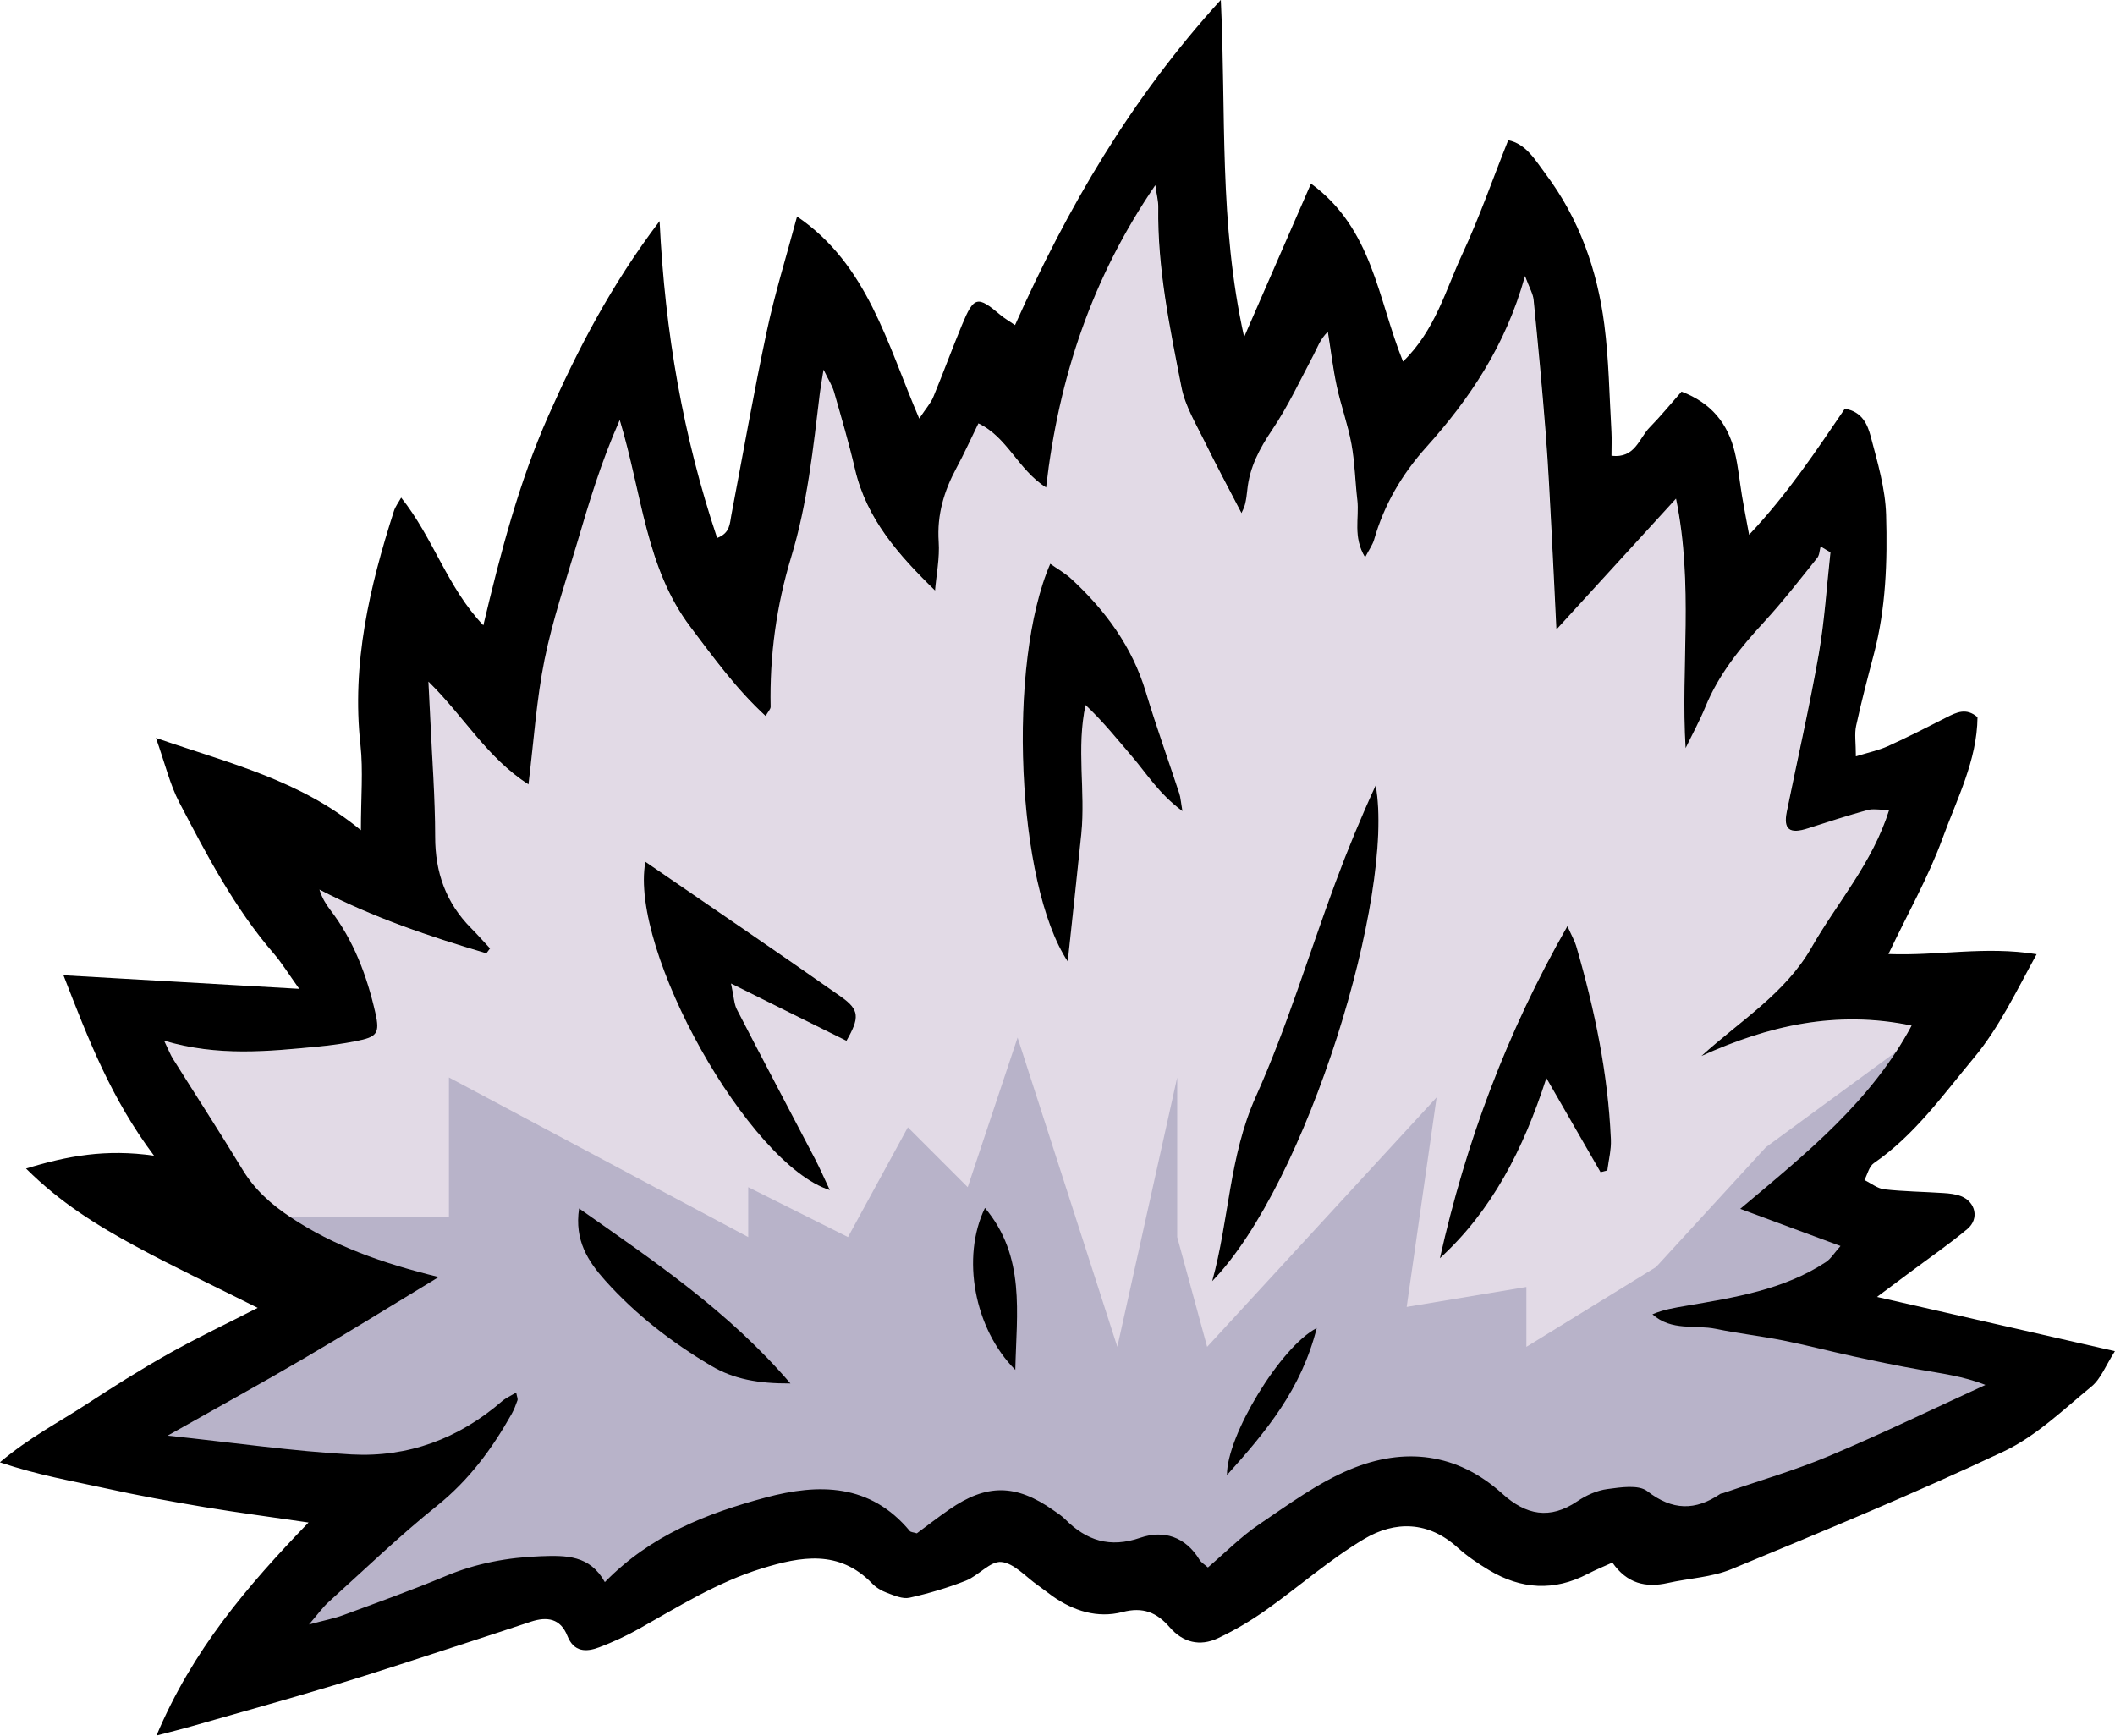<svg width="318" height="261" viewBox="0 0 106 87" fill="none" xmlns="http://www.w3.org/2000/svg">
<g clip-path="url(#clip0_547_25094)">
<path d="M21.974 64.01C19.142 63.316 16.731 62.461 14.549 61.011C13.58 60.367 12.755 59.638 12.143 58.627C11.013 56.757 9.819 54.926 8.656 53.074C8.53 52.874 8.446 52.652 8.211 52.164C10.923 52.964 13.429 52.698 15.939 52.457C16.578 52.397 17.22 52.303 17.851 52.18C18.883 51.975 19.036 51.799 18.798 50.76C18.375 48.905 17.717 47.14 16.54 45.608C16.316 45.317 16.127 44.999 15.996 44.591C18.689 45.991 21.507 46.94 24.363 47.784C24.424 47.702 24.486 47.619 24.546 47.537C24.232 47.2 23.927 46.852 23.599 46.526C22.337 45.26 21.797 43.741 21.797 41.943C21.797 39.953 21.638 37.963 21.548 35.976C21.526 35.499 21.502 35.023 21.458 34.167C23.277 35.957 24.372 37.963 26.471 39.32C26.742 37.122 26.873 35.064 27.277 33.066C27.681 31.073 28.342 29.132 28.921 27.178C29.505 25.205 30.087 23.226 31.046 21.055C32.171 24.78 32.354 28.466 34.587 31.424C35.748 32.961 36.879 34.529 38.359 35.891C38.484 35.669 38.61 35.549 38.61 35.431C38.555 32.871 38.897 30.363 39.642 27.915C40.459 25.232 40.742 22.458 41.078 19.693C41.114 19.402 41.169 19.117 41.261 18.534C41.518 19.068 41.701 19.342 41.786 19.644C42.154 20.934 42.537 22.225 42.84 23.533C43.413 26.008 45.008 27.811 46.849 29.601C46.917 28.787 47.086 27.968 47.032 27.162C46.939 25.808 47.296 24.61 47.927 23.448C48.301 22.757 48.623 22.039 49.022 21.225C50.489 21.924 50.986 23.522 52.414 24.44C53.05 18.92 54.713 13.943 57.889 9.286C57.957 9.782 58.042 10.089 58.036 10.396C57.99 13.46 58.615 16.439 59.2 19.416C59.385 20.364 59.932 21.25 60.363 22.14C60.945 23.335 61.578 24.509 62.206 25.72C62.242 25.638 62.34 25.462 62.386 25.276C62.447 25.035 62.477 24.785 62.501 24.539C62.619 23.418 63.108 22.486 63.741 21.554C64.541 20.37 65.15 19.057 65.822 17.788C66.018 17.418 66.144 17.007 66.535 16.634C66.679 17.547 66.788 18.471 66.982 19.372C67.19 20.343 67.537 21.285 67.717 22.261C67.886 23.185 67.903 24.136 68.012 25.073C68.116 25.964 67.78 26.915 68.402 27.937C68.607 27.543 68.779 27.312 68.853 27.052C69.355 25.295 70.251 23.771 71.466 22.417C73.645 19.992 75.445 17.333 76.417 13.841C76.638 14.439 76.819 14.729 76.849 15.036C77.07 17.262 77.28 19.49 77.455 21.721C77.586 23.407 77.665 25.095 77.755 26.781C77.845 28.442 77.919 30.1 77.99 31.555C79.831 29.541 81.821 27.364 83.984 24.996C84.874 29.341 84.216 33.4 84.465 37.503C84.798 36.815 85.167 36.141 85.456 35.436C86.128 33.792 87.217 32.457 88.405 31.169C89.342 30.152 90.191 29.05 91.059 27.97C91.177 27.825 91.177 27.589 91.232 27.395C91.395 27.493 91.559 27.592 91.723 27.691C91.535 29.393 91.434 31.111 91.136 32.794C90.672 35.436 90.071 38.057 89.536 40.688C89.353 41.581 89.675 41.82 90.595 41.521C91.584 41.2 92.575 40.885 93.575 40.606C93.837 40.532 94.137 40.595 94.667 40.595C93.823 43.272 92.053 45.249 90.778 47.485C89.465 49.79 87.201 51.163 85.254 52.931C88.591 51.416 92.002 50.615 95.792 51.404C93.763 55.195 90.557 57.774 87.204 60.592C88.946 61.236 90.489 61.809 92.228 62.453C91.909 62.812 91.745 63.097 91.496 63.259C89.361 64.662 86.901 65.035 84.457 65.457C83.905 65.553 83.351 65.638 82.804 65.876C83.766 66.734 84.937 66.389 85.986 66.605C87.103 66.835 88.239 66.964 89.358 67.186C90.524 67.419 91.677 67.724 92.84 67.976C93.951 68.217 95.066 68.45 96.188 68.647C97.283 68.839 98.386 68.976 99.492 69.415C96.884 70.61 94.301 71.862 91.66 72.975C89.932 73.701 88.118 74.225 86.344 74.839C86.297 74.855 86.24 74.853 86.201 74.877C84.948 75.727 83.807 75.713 82.548 74.74C82.105 74.4 81.212 74.546 80.546 74.633C80.025 74.702 79.484 74.946 79.041 75.244C77.66 76.179 76.469 75.941 75.284 74.869C73.015 72.813 70.358 72.52 67.649 73.649C66.024 74.326 64.558 75.412 63.083 76.409C62.187 77.015 61.414 77.804 60.524 78.564C60.366 78.421 60.191 78.325 60.101 78.174C59.399 77.02 58.304 76.675 57.138 77.075C55.611 77.602 54.44 77.218 53.367 76.143C53.192 75.968 52.979 75.834 52.774 75.691C50.898 74.373 49.434 74.359 47.561 75.658C46.993 76.05 46.447 76.475 45.936 76.853C45.759 76.799 45.636 76.801 45.584 76.738C43.599 74.348 41.024 74.345 38.361 75.058C35.423 75.847 32.602 76.944 30.3 79.298C29.546 77.939 28.353 77.955 27.089 78.002C25.431 78.065 23.855 78.353 22.318 78.997C20.628 79.707 18.896 80.323 17.173 80.959C16.726 81.124 16.248 81.214 15.472 81.422C15.936 80.882 16.16 80.564 16.442 80.309C18.247 78.679 20.002 76.982 21.898 75.464C23.49 74.186 24.647 72.616 25.628 70.87C25.748 70.656 25.841 70.421 25.92 70.188C25.947 70.111 25.895 70.007 25.857 69.796C25.595 69.955 25.344 70.061 25.147 70.231C22.979 72.109 20.434 73.052 17.61 72.898C14.647 72.737 11.701 72.306 8.388 71.955C10.89 70.541 13.072 69.343 15.221 68.085C17.389 66.816 19.527 65.49 21.96 64.015L21.974 64.01ZM53.514 48.187C53.749 45.98 53.981 43.884 54.194 41.787C54.41 39.657 53.94 37.497 54.407 35.332C55.289 36.168 55.994 37.053 56.734 37.909C57.477 38.769 58.077 39.775 59.263 40.649C59.175 40.137 59.167 39.948 59.11 39.775C58.55 38.076 57.944 36.39 57.428 34.677C56.745 32.41 55.407 30.596 53.705 29.02C53.391 28.73 53.009 28.516 52.638 28.253C50.464 33.241 50.942 44.306 53.514 48.184V48.187ZM42.425 52.164C43.088 51.004 43.088 50.612 42.152 49.952C38.927 47.682 35.663 45.471 32.348 43.19C31.523 47.611 37.52 58.358 41.592 59.646C41.297 59.019 41.092 58.547 40.855 58.092C39.546 55.587 38.225 53.093 36.93 50.582C36.791 50.314 36.788 49.974 36.641 49.291C38.744 50.336 40.54 51.226 42.427 52.164H42.425ZM60.751 64.21C65.502 59.328 69.929 44.832 68.946 39.361C68.211 40.956 67.54 42.582 66.928 44.229C65.601 47.814 64.495 51.495 62.933 54.973C61.595 57.95 61.6 61.151 60.751 64.21ZM72.163 63.061C74.776 60.669 76.341 57.623 77.501 54.033C78.517 55.798 79.366 57.275 80.216 58.75C80.33 58.72 80.442 58.692 80.557 58.662C80.62 58.147 80.756 57.626 80.734 57.114C80.59 53.819 79.924 50.612 79.009 47.455C78.921 47.151 78.757 46.868 78.555 46.413C75.508 51.742 73.465 57.242 72.163 63.061ZM29.022 60.567C28.779 62.17 29.481 63.226 30.333 64.18C31.862 65.887 33.662 67.274 35.63 68.444C36.767 69.119 37.998 69.341 39.615 69.335C36.499 65.701 32.796 63.226 29.022 60.567ZM49.364 60.54C48.162 63.015 48.828 66.597 50.885 68.655C50.945 65.805 51.412 62.979 49.364 60.54ZM65.991 66.559C64.175 67.496 61.466 71.975 61.494 73.926C63.476 71.717 65.21 69.642 65.991 66.559Z" fill="#E2DAE6"/>
<path d="M15 83L29 80L30.5 81H32.5L41.5 77L45.5 80L50 77L57.5 80L60.5 82L70.5 75L76.5 79L82 77H87L102.5 69.5L91 65.5L95 62L91 59.5L96 55V52L88.5 57.5L83 63.5L76.5 67.5V64.5L70.5 65.5L72 55L60.5 67.5L59 62V54L56 67.5L51 52L48.5 59.5L45.5 56.5L42.5 62L37.5 59.5V62L22.5 54V61H13L18 64.5L6 72.5L22.5 73.5L13 83H15Z" fill="#B8B3C9"/>
<path d="M53.514 48.187C50.941 44.309 50.464 33.244 52.637 28.255C53.009 28.518 53.391 28.732 53.705 29.023C55.409 30.599 56.744 32.413 57.427 34.68C57.943 36.393 58.549 38.076 59.109 39.778C59.166 39.951 59.175 40.14 59.262 40.652C58.077 39.778 57.474 38.772 56.733 37.911C55.996 37.053 55.292 36.168 54.407 35.335C53.94 37.498 54.41 39.657 54.194 41.79C53.981 43.886 53.749 45.983 53.514 48.19V48.187Z" fill="black"/>
<path d="M42.426 52.164C40.541 51.229 38.742 50.336 36.639 49.291C36.787 49.974 36.792 50.314 36.929 50.582C38.223 53.093 39.545 55.587 40.853 58.092C41.09 58.547 41.295 59.019 41.59 59.646C37.518 58.361 31.522 47.611 32.346 43.19C35.661 45.471 38.925 47.682 42.15 49.952C43.087 50.61 43.087 51.004 42.423 52.164H42.426Z" fill="black"/>
<path d="M60.752 64.21C61.601 61.151 61.599 57.953 62.934 54.973C64.496 51.495 65.599 47.814 66.929 44.229C67.541 42.582 68.212 40.956 68.947 39.361C69.93 44.832 65.504 59.328 60.752 64.21Z" fill="black"/>
<path d="M72.164 63.062C73.469 57.245 75.512 51.745 78.557 46.414C78.759 46.869 78.923 47.151 79.01 47.455C79.928 50.613 80.594 53.819 80.736 57.114C80.758 57.626 80.621 58.147 80.558 58.662C80.444 58.693 80.332 58.72 80.217 58.75C79.368 57.273 78.519 55.798 77.503 54.033C76.342 57.624 74.777 60.672 72.164 63.062Z" fill="black"/>
<path d="M29.023 60.567C32.797 63.223 36.5 65.701 39.616 69.335C38.002 69.343 36.771 69.121 35.632 68.444C33.663 67.274 31.863 65.887 30.334 64.18C29.48 63.226 28.78 62.173 29.023 60.567Z" fill="black"/>
<path d="M49.364 60.54C51.412 62.976 50.945 65.805 50.885 68.655C48.829 66.6 48.163 63.015 49.364 60.54Z" fill="black"/>
<path d="M65.992 66.559C65.211 69.642 63.474 71.717 61.494 73.926C61.467 71.975 64.176 67.496 65.992 66.559Z" fill="black"/>
<path d="M3.181 48.877C7.182 49.108 10.906 49.321 14.997 49.557C14.445 48.784 14.12 48.252 13.719 47.787C11.75 45.506 10.366 42.858 8.984 40.214C8.514 39.315 8.279 38.292 7.815 36.985C11.54 38.273 15.046 39.093 18.088 41.609C18.088 39.953 18.208 38.627 18.066 37.328C17.616 33.263 18.522 29.412 19.746 25.602C19.817 25.383 19.967 25.188 20.106 24.939C21.715 26.951 22.422 29.45 24.224 31.339C25.084 27.718 26.002 24.185 27.479 20.847C28.946 17.533 30.606 14.313 33.058 11.081C33.331 16.705 34.238 21.866 35.942 26.962C36.597 26.715 36.573 26.235 36.652 25.827C37.239 22.752 37.777 19.668 38.43 16.607C38.828 14.729 39.402 12.89 39.948 10.851C43.484 13.26 44.446 17.199 46.07 20.978C46.425 20.444 46.655 20.194 46.775 19.898C47.269 18.703 47.714 17.489 48.209 16.294C48.809 14.844 48.984 14.809 50.147 15.793C50.33 15.949 50.543 16.07 50.871 16.294C53.503 10.41 56.668 4.953 61.185 -0.006C61.458 5.69 61.081 11.174 62.354 16.889C63.528 14.197 64.574 11.796 65.704 9.201C68.801 11.465 69.047 14.984 70.317 18.12C71.936 16.546 72.45 14.537 73.288 12.737C74.145 10.9 74.812 8.973 75.59 7.025C76.488 7.208 76.939 8.017 77.46 8.71C79.143 10.952 80.052 13.523 80.407 16.272C80.636 18.04 80.658 19.835 80.762 21.62C80.784 22.009 80.765 22.401 80.765 22.839C81.953 22.99 82.144 21.962 82.679 21.42C83.231 20.86 83.728 20.247 84.276 19.627C85.773 20.197 86.6 21.233 86.944 22.664C87.119 23.387 87.185 24.136 87.308 24.87C87.395 25.394 87.499 25.917 87.662 26.8C89.637 24.703 91.032 22.571 92.458 20.485C93.332 20.628 93.599 21.285 93.755 21.869C94.096 23.16 94.489 24.481 94.528 25.799C94.596 28.132 94.519 30.478 93.919 32.767C93.605 33.965 93.288 35.162 93.026 36.374C92.936 36.785 93.012 37.234 93.012 37.908C93.646 37.711 94.156 37.607 94.621 37.396C95.615 36.947 96.587 36.448 97.559 35.954C98.058 35.702 98.545 35.456 99.11 35.946C99.088 38.117 98.075 40.046 97.354 42.025C96.652 43.949 95.625 45.756 94.645 47.814C97.141 47.913 99.484 47.403 102.073 47.822C101.035 49.713 100.194 51.498 98.927 53.019C97.373 54.885 95.959 56.889 93.91 58.298C93.673 58.462 93.594 58.857 93.441 59.142C93.774 59.304 94.094 59.569 94.44 59.608C95.423 59.718 96.417 59.728 97.406 59.794C97.701 59.813 98.009 59.846 98.282 59.95C99.017 60.236 99.208 61.088 98.602 61.595C97.69 62.357 96.707 63.034 95.751 63.746C95.292 64.089 94.834 64.429 94.072 64.999C98.231 65.947 102.015 66.811 105.997 67.718C105.53 68.444 105.292 69.102 104.828 69.483C103.414 70.645 102.045 71.977 100.423 72.742C95.942 74.855 91.355 76.749 86.772 78.646C85.787 79.054 84.653 79.098 83.591 79.336C82.477 79.589 81.535 79.358 80.811 78.314C80.377 78.511 79.967 78.676 79.579 78.879C77.889 79.764 76.232 79.657 74.623 78.69C74.072 78.358 73.528 77.993 73.053 77.563C71.587 76.231 69.913 76.212 68.37 77.13C66.636 78.161 65.098 79.526 63.443 80.696C62.687 81.23 61.879 81.71 61.04 82.105C60.139 82.529 59.287 82.324 58.621 81.554C57.982 80.817 57.291 80.523 56.259 80.792C55.008 81.118 53.804 80.74 52.739 79.989C52.496 79.816 52.266 79.627 52.021 79.457C51.414 79.035 50.83 78.347 50.186 78.284C49.631 78.229 49.039 78.969 48.411 79.219C47.496 79.58 46.54 79.863 45.581 80.076C45.24 80.153 44.817 79.964 44.456 79.832C44.183 79.731 43.905 79.567 43.706 79.358C42.053 77.651 40.139 78.004 38.176 78.61C35.972 79.29 34.036 80.501 32.048 81.62C31.403 81.984 30.723 82.297 30.03 82.56C29.38 82.806 28.76 82.806 28.438 81.992C28.088 81.107 27.414 81.011 26.605 81.277C25.524 81.633 24.445 81.995 23.361 82.343C21.149 83.058 18.94 83.796 16.715 84.47C14.342 85.188 11.952 85.846 9.568 86.528C9.109 86.66 8.645 86.772 7.842 86.983C9.647 82.697 12.384 79.501 15.464 76.305C13.607 76.031 11.922 75.812 10.248 75.532C8.588 75.253 6.928 74.954 5.284 74.589C3.626 74.222 1.938 73.942 -0.006 73.287C1.499 72.021 2.943 71.287 4.284 70.409C5.655 69.513 7.042 68.639 8.47 67.836C9.882 67.041 11.354 66.348 12.916 65.547C10.751 64.462 8.741 63.514 6.788 62.456C4.874 61.419 3.02 60.277 1.305 58.566C3.372 57.933 5.303 57.574 7.719 57.922C5.573 55.066 4.434 52.109 3.173 48.858L3.181 48.877ZM21.974 64.01C19.541 65.484 17.403 66.811 15.235 68.08C13.085 69.338 10.906 70.536 8.402 71.95C11.715 72.301 14.664 72.731 17.624 72.893C20.448 73.046 22.993 72.103 25.161 70.226C25.358 70.056 25.609 69.949 25.871 69.79C25.909 70.004 25.961 70.105 25.934 70.182C25.852 70.415 25.762 70.651 25.642 70.865C24.661 72.61 23.506 74.178 21.911 75.458C20.016 76.979 18.26 78.673 16.455 80.304C16.174 80.559 15.95 80.877 15.486 81.417C16.261 81.208 16.739 81.118 17.187 80.954C18.907 80.318 20.639 79.701 22.332 78.991C23.869 78.347 25.448 78.056 27.102 77.996C28.367 77.95 29.56 77.933 30.314 79.293C32.616 76.938 35.434 75.842 38.375 75.052C41.035 74.34 43.613 74.343 45.598 76.733C45.65 76.793 45.773 76.793 45.95 76.848C46.461 76.469 47.007 76.047 47.575 75.653C49.446 74.356 50.912 74.367 52.788 75.686C52.99 75.828 53.206 75.963 53.38 76.138C54.454 77.215 55.625 77.596 57.152 77.07C58.318 76.67 59.41 77.012 60.115 78.169C60.205 78.317 60.38 78.415 60.538 78.558C61.425 77.799 62.201 77.01 63.097 76.404C64.571 75.406 66.038 74.323 67.662 73.644C70.371 72.512 73.026 72.808 75.298 74.863C76.483 75.935 77.673 76.174 79.055 75.239C79.498 74.94 80.038 74.696 80.56 74.628C81.226 74.54 82.119 74.395 82.561 74.735C83.82 75.708 84.962 75.721 86.215 74.872C86.254 74.844 86.311 74.85 86.357 74.833C88.132 74.219 89.948 73.696 91.674 72.969C94.315 71.857 96.898 70.604 99.506 69.409C98.4 68.971 97.294 68.834 96.202 68.642C95.082 68.447 93.965 68.211 92.854 67.97C91.69 67.718 90.538 67.414 89.372 67.181C88.252 66.959 87.116 66.83 85.999 66.6C84.951 66.383 83.779 66.729 82.818 65.871C83.364 65.632 83.919 65.547 84.47 65.451C86.914 65.029 89.375 64.656 91.51 63.253C91.756 63.091 91.922 62.806 92.242 62.447C90.502 61.803 88.96 61.23 87.217 60.586C90.573 57.769 93.777 55.19 95.806 51.399C92.015 50.61 88.605 51.41 85.268 52.926C87.215 51.158 89.478 49.785 90.792 47.48C92.067 45.243 93.837 43.27 94.681 40.589C94.151 40.589 93.85 40.526 93.588 40.6C92.589 40.88 91.598 41.195 90.609 41.516C89.689 41.814 89.369 41.576 89.549 40.682C90.085 38.051 90.686 35.431 91.15 32.789C91.445 31.106 91.548 29.387 91.737 27.685C91.573 27.587 91.409 27.488 91.245 27.389C91.191 27.584 91.191 27.82 91.073 27.965C90.205 29.045 89.358 30.146 88.419 31.163C87.231 32.452 86.141 33.786 85.47 35.431C85.18 36.138 84.812 36.809 84.478 37.497C84.23 33.397 84.888 29.335 83.998 24.991C81.835 27.359 79.844 29.535 78.004 31.55C77.933 30.097 77.856 28.436 77.769 26.775C77.679 25.087 77.6 23.398 77.469 21.716C77.294 19.485 77.084 17.256 76.862 15.031C76.832 14.724 76.652 14.433 76.431 13.836C75.459 17.328 73.659 19.986 71.48 22.412C70.265 23.766 69.369 25.29 68.867 27.047C68.793 27.307 68.621 27.537 68.416 27.932C67.791 26.91 68.127 25.956 68.026 25.068C67.916 24.13 67.9 23.179 67.731 22.256C67.553 21.28 67.206 20.337 66.996 19.367C66.802 18.462 66.696 17.541 66.548 16.629C66.158 17.004 66.032 17.413 65.836 17.782C65.164 19.052 64.555 20.364 63.755 21.548C63.124 22.483 62.632 23.412 62.515 24.533C62.49 24.78 62.46 25.029 62.4 25.27C62.354 25.457 62.255 25.632 62.22 25.715C61.592 24.503 60.961 23.333 60.377 22.135C59.943 21.247 59.399 20.359 59.214 19.411C58.632 16.434 58.004 13.452 58.05 10.39C58.056 10.083 57.971 9.776 57.903 9.28C54.724 13.937 53.064 18.917 52.428 24.434C50.999 23.516 50.5 21.918 49.036 21.22C48.637 22.031 48.315 22.752 47.941 23.442C47.313 24.605 46.952 25.802 47.045 27.156C47.1 27.962 46.931 28.782 46.862 29.596C45.022 27.806 43.43 26.002 42.853 23.527C42.55 22.22 42.168 20.929 41.799 19.638C41.712 19.337 41.532 19.062 41.275 18.528C41.182 19.112 41.128 19.397 41.092 19.687C40.756 22.453 40.472 25.227 39.656 27.91C38.913 30.358 38.569 32.865 38.623 35.425C38.623 35.543 38.498 35.664 38.372 35.886C36.892 34.526 35.764 32.956 34.601 31.418C32.365 28.461 32.184 24.774 31.059 21.05C30.101 23.22 29.519 25.197 28.935 27.173C28.356 29.127 27.695 31.067 27.291 33.06C26.887 35.061 26.756 37.116 26.485 39.315C24.388 37.958 23.29 35.952 21.472 34.162C21.515 35.02 21.54 35.497 21.562 35.971C21.652 37.961 21.808 39.95 21.81 41.938C21.81 43.733 22.354 45.251 23.613 46.52C23.938 46.846 24.243 47.194 24.56 47.532C24.5 47.614 24.437 47.696 24.377 47.778C21.521 46.934 18.703 45.986 16.01 44.585C16.141 44.996 16.33 45.312 16.553 45.602C17.73 47.134 18.389 48.899 18.812 50.755C19.049 51.794 18.896 51.969 17.864 52.175C17.233 52.301 16.594 52.391 15.953 52.452C13.446 52.693 10.936 52.959 8.225 52.158C8.46 52.646 8.544 52.868 8.67 53.068C9.83 54.918 11.024 56.752 12.157 58.621C12.769 59.63 13.593 60.362 14.563 61.006C16.742 62.453 19.156 63.311 21.988 64.004L21.974 64.01Z" fill="black"/>
</g>
<defs>
<clipPath id="clip0_547_25094">
<rect width="106" height="87" fill="white"/>
</clipPath>
</defs>
</svg>
